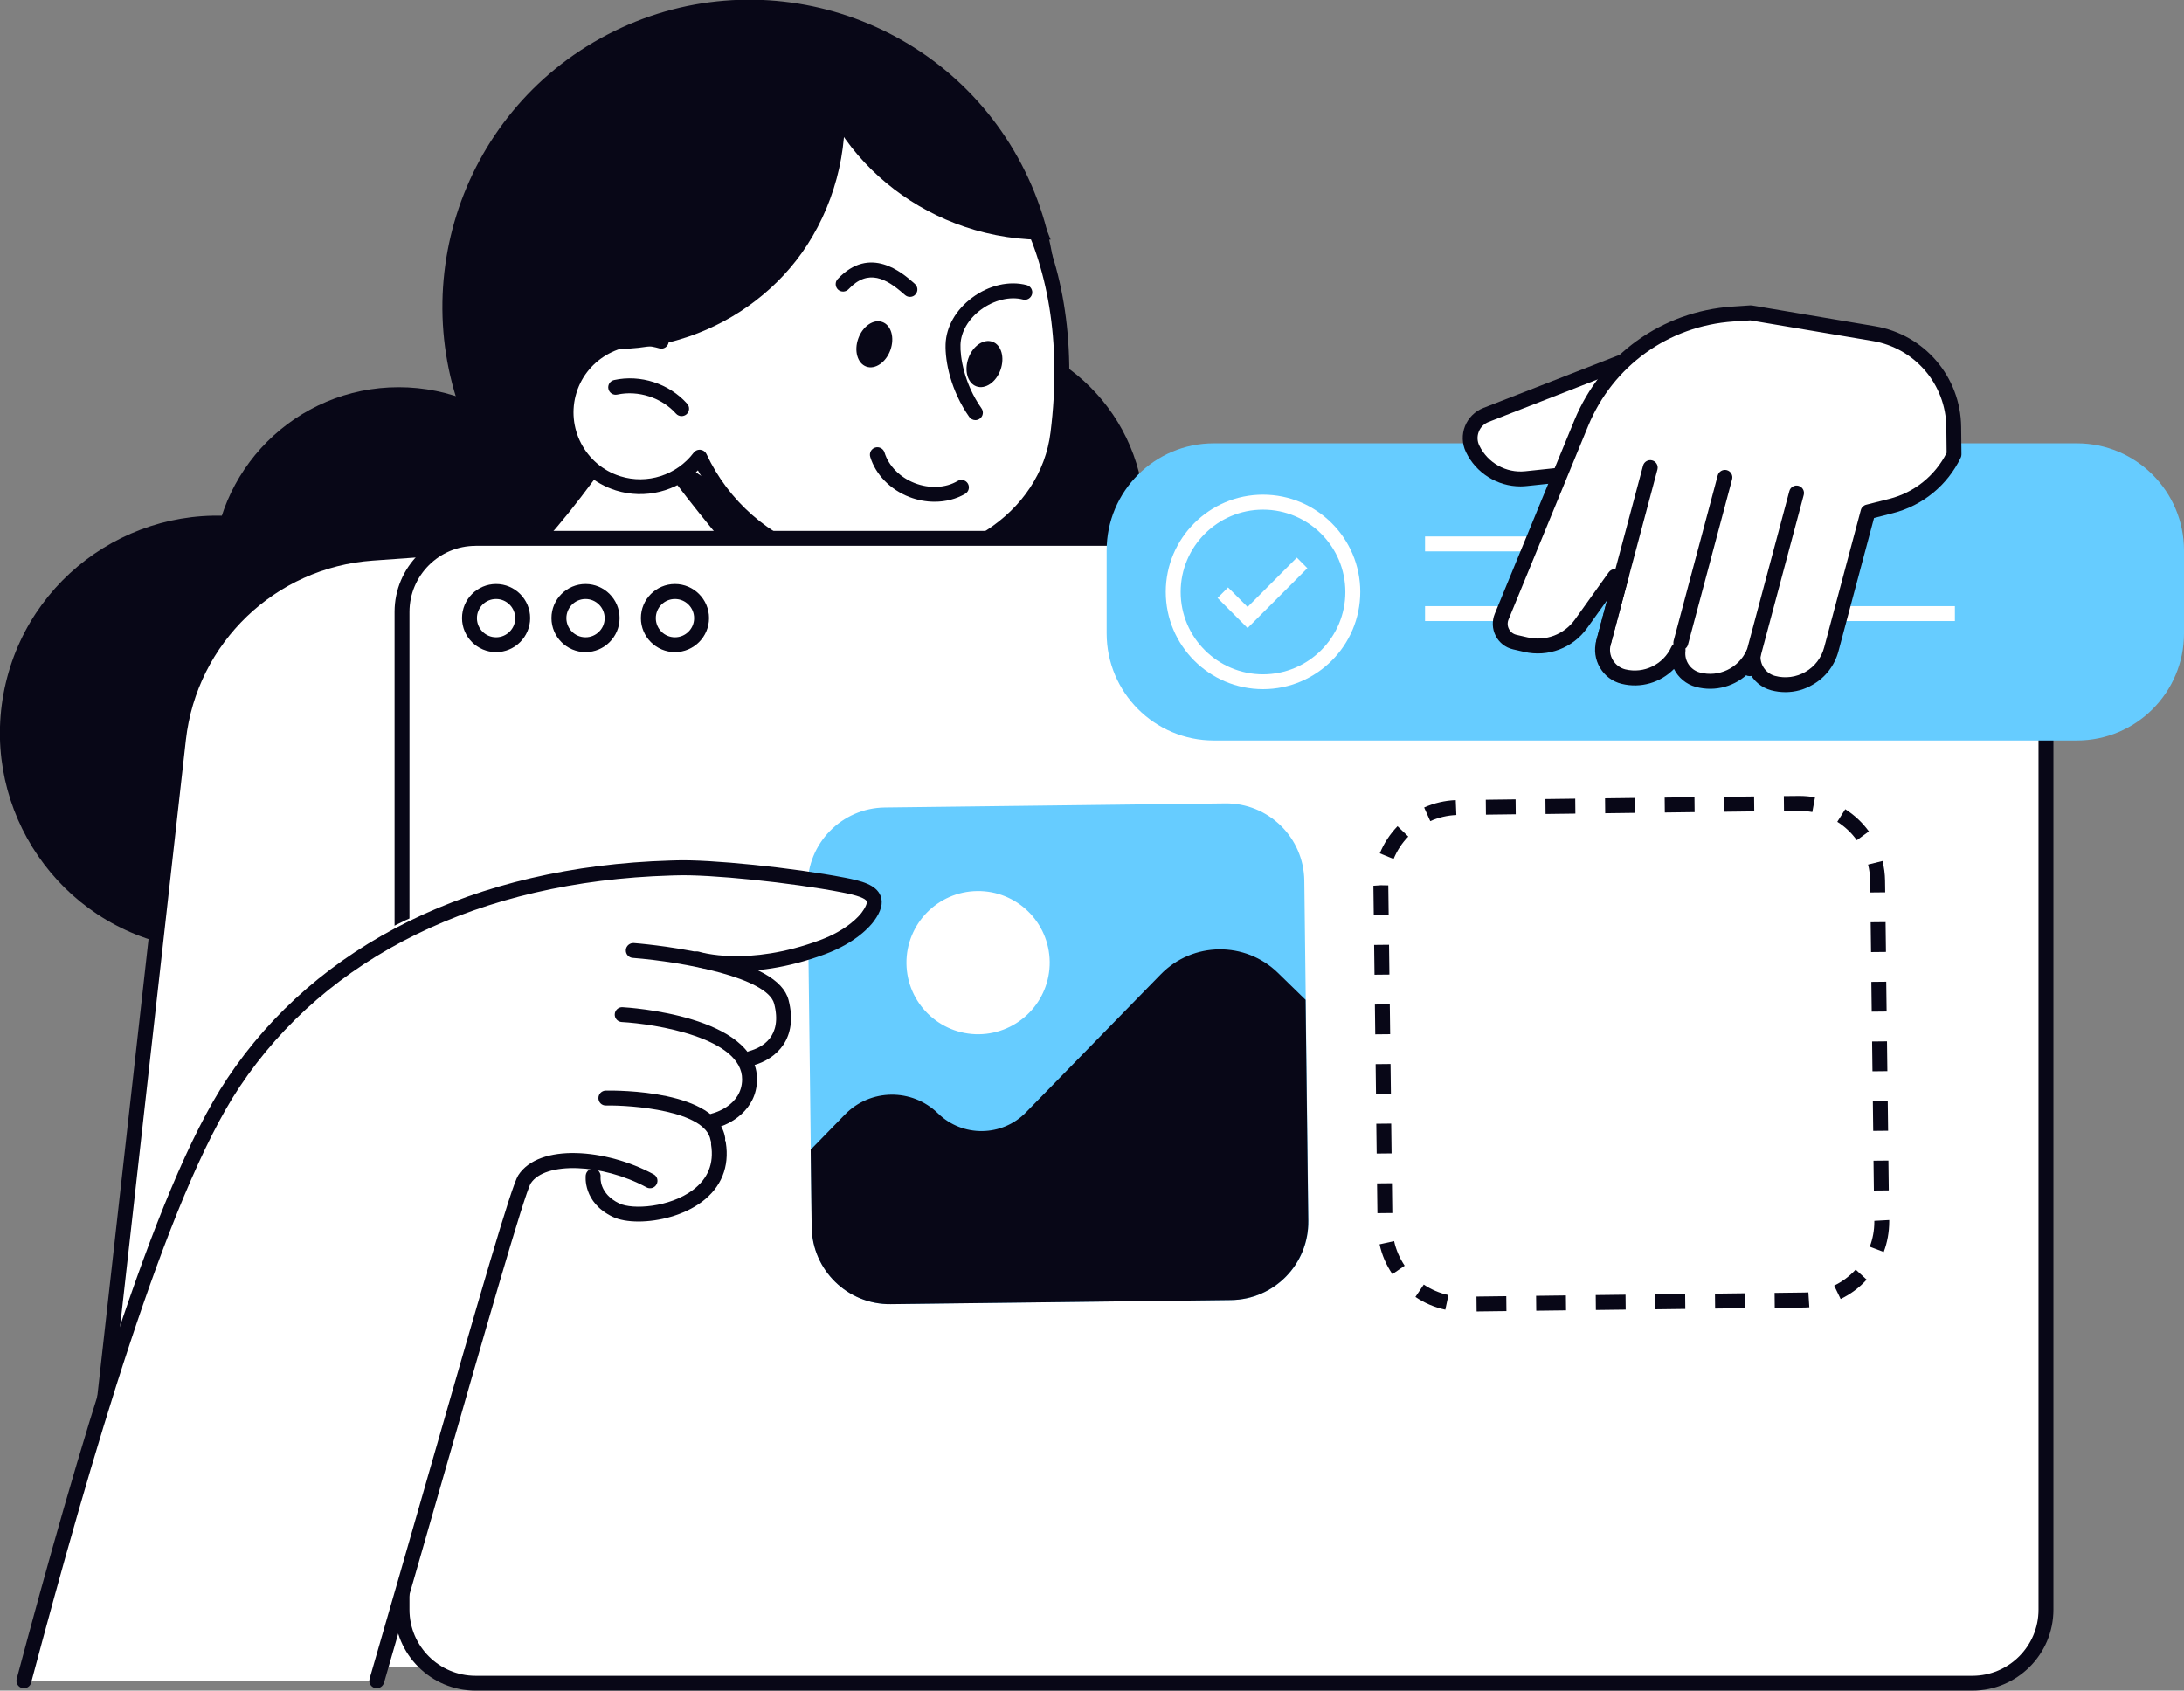 <?xml version="1.0" encoding="UTF-8"?> <svg xmlns="http://www.w3.org/2000/svg" xmlns:xlink="http://www.w3.org/1999/xlink" version="1.1" x="0px" y="0px" viewBox="0 0 293.03 226.87" style="enable-background:new 0 0 293.03 226.87;" xml:space="preserve"><rect x="0" y="0" width="293.03" height="226.87" fill="#808080" stroke="none"/> <style type="text/css"> .st0{fill:#080717;} .st1{fill:#66CCFF;} .st2{fill:#FFFFFF;} </style> <g id="Layer_2"> </g> <g id="_x3C_Layer_x3E_"> <g> <g> <circle class="st0" cx="53.49" cy="76.9" r="24.94"></circle> <circle class="st0" cx="128.65" cy="69.58" r="24.94"></circle> <ellipse transform="matrix(0.23 -0.973 0.973 0.23 -73.233 104.117)" class="st0" cx="29.16" cy="98.33" rx="29.16" ry="29.16"></ellipse> <g> <path class="st2" d="M9.93,224.21L23.95,99.18c1.51-13.49,12.44-23.98,25.98-24.95l32.5-2.32l21.1,7.81 c16.5,6.1,27.45,21.83,27.45,39.42v103.75L9.93,224.21z"></path> <path class="st0" d="M9.93,225.21c-0.04,0-0.08,0-0.11-0.01c-0.55-0.06-0.94-0.56-0.88-1.1L22.95,99.07 c1.57-13.97,12.88-24.84,26.9-25.84l32.5-2.32c0.14-0.01,0.28,0.01,0.42,0.06l21.1,7.81c16.81,6.22,28.1,22.43,28.1,40.35 v103.75c0,0.55-0.45,1-1,1c-0.55,0-1-0.45-1-1V119.13c0-17.09-10.77-32.55-26.79-38.48l-20.9-7.73L50,75.23 c-13.06,0.93-23.6,11.05-25.06,24.06L10.92,224.32C10.87,224.84,10.43,225.21,9.93,225.21z"></path> </g> <ellipse transform="matrix(0.886 -0.463 0.463 0.886 -7.655 51.22)" class="st0" cx="100.6" cy="41.22" rx="41.21" ry="41.21"></ellipse> <path class="st2" d="M91.16,99.65c0.61,1.68,22.1-26.81,22.6-27.14L90.11,47.4c0,0-17.05,26.61-21.76,27.79 C68.35,75.19,84.59,81.66,91.16,99.65z"></path> <g> <path class="st0" d="M91.16,100.65c-0.2,0-0.4-0.06-0.58-0.18c-0.45-0.32-0.56-0.94-0.24-1.39 c2.62-3.71,18.26-22.33,22.05-26.56l-22.14-23.5c-4.02,6.22-17.13,26.01-21.66,27.14c-0.53,0.14-1.08-0.19-1.21-0.73 c-0.13-0.54,0.19-1.08,0.73-1.21c3.15-0.79,14.65-17.2,21.16-27.36c0.17-0.26,0.44-0.43,0.75-0.46c0.3-0.03,0.61,0.09,0.82,0.31 l23.65,25.1c0.2,0.21,0.3,0.51,0.27,0.8c-0.03,0.26-0.16,0.49-0.35,0.66c-1.17,1.14-19.31,22.55-22.42,26.95 C91.78,100.5,91.47,100.65,91.16,100.65z"></path> </g> <path class="st0" d="M90.19,62.6c-0.46,0.48-0.21,1.31,0.4,2.11c4.22,5.56,8.8,11.01,13.69,16.32c0.56,0.59,1.12,1.22,1.74,1.78 c1.42-2.14,2.81-4.28,4.11-6.18c0.38-0.61,0.78-1.19,1.15-1.72c-0.14-0.09-0.31-0.18-0.45-0.27c-0.69-0.43-1.24-0.52-1.68-0.43 c-0.36-0.23-0.73-0.44-1.11-0.7c-1.7-1.16-3.39-2.35-5.09-3.52c-3.49-2.41-6.99-4.82-10.47-7.23 C91.64,62.16,90.6,62.19,90.19,62.6z"></path> <g> <path class="st2" d="M88.72,45.77c-1.63-4.96-1.82-10.44-0.14-15.8c4.28-13.63,18.8-21.2,32.42-16.92 c10.64,3.34,24.37,17.62,20.93,45.1c-1.78,14.17-18.8,21.2-32.42,16.92c-7.2-2.26-12.68-7.39-15.64-13.72 c-2.47,3.27-6.81,4.81-10.94,3.51c-5.26-1.65-8.18-7.25-6.53-12.51C78.04,47.15,83.52,44.25,88.72,45.77z"></path> <path class="st0" d="M117.8,77.31c-2.91,0-5.83-0.42-8.59-1.29c-6.67-2.09-12.27-6.75-15.57-12.9 c-2.86,2.83-7.1,3.91-11.01,2.69c-5.77-1.81-9-7.99-7.18-13.76c1.6-5.09,6.68-8.23,11.84-7.59c-1.28-4.89-1.17-9.97,0.34-14.78 c4.44-14.13,19.55-22.01,33.68-17.58c12.7,3.99,24.89,20.14,21.62,46.18c-0.74,5.94-4.16,11.14-9.61,14.64 C128.82,75.8,123.31,77.31,117.8,77.31z M93.88,60.35c0.03,0,0.07,0,0.11,0.01c0.35,0.04,0.65,0.25,0.8,0.57 c2.94,6.3,8.42,11.11,15.03,13.19c7.43,2.33,16.02,1.23,22.43-2.89c4.94-3.17,8.04-7.86,8.7-13.2 c3.12-24.89-8.3-40.27-20.24-44.02c-13.08-4.11-27.06,3.19-31.17,16.27c-1.56,4.95-1.51,10.2,0.13,15.19 c0.12,0.35,0.03,0.74-0.23,1.01c-0.26,0.27-0.64,0.37-1,0.26c-4.66-1.36-9.63,1.29-11.08,5.92c-1.48,4.72,1.15,9.77,5.87,11.25 c3.6,1.13,7.56-0.14,9.84-3.16C93.27,60.49,93.56,60.35,93.88,60.35z"></path> </g> <g> <path class="st0" d="M91.45,55.84c-0.28,0-0.55-0.11-0.75-0.33c-1.91-2.15-5.08-3.17-7.88-2.56c-0.54,0.12-1.07-0.22-1.19-0.76 c-0.12-0.54,0.22-1.07,0.76-1.19c3.54-0.78,7.39,0.47,9.81,3.18c0.37,0.41,0.33,1.04-0.08,1.41 C91.92,55.76,91.68,55.84,91.45,55.84z"></path> </g> <g> <path class="st0" d="M125.4,67.33c-1.13,0-2.29-0.21-3.4-0.64c-2.56-0.99-4.52-3.01-5.24-5.38c-0.16-0.53,0.14-1.09,0.67-1.25 c0.53-0.16,1.09,0.14,1.25,0.67c0.55,1.79,2.06,3.33,4.05,4.1c1.99,0.77,4.14,0.67,5.76-0.29c0.47-0.28,1.09-0.12,1.37,0.35 c0.28,0.48,0.12,1.09-0.35,1.37C128.3,66.97,126.88,67.33,125.4,67.33z"></path> </g> <g> <path class="st0" d="M122.09,39.84c-0.23,0-0.46-0.08-0.65-0.24l-0.22-0.19c-2.26-1.98-4.72-3.43-7.37-0.6 c-0.38,0.4-1.01,0.42-1.41,0.05c-0.4-0.38-0.42-1.01-0.05-1.41c4.34-4.63,8.71-0.8,10.15,0.46l0.2,0.18 c0.42,0.36,0.47,0.99,0.1,1.41C122.65,39.73,122.37,39.84,122.09,39.84z"></path> </g> <g> <path class="st0" d="M130.87,56.38c-0.31,0-0.62-0.15-0.82-0.42c-2.48-3.52-3.26-7.46-3.18-9.77c0.08-2.35,1.38-4.62,3.56-6.24 c2.25-1.68,4.99-2.31,7.33-1.69c0.53,0.14,0.85,0.69,0.71,1.22c-0.14,0.53-0.69,0.86-1.22,0.71c-1.73-0.45-3.88,0.07-5.63,1.36 c-1.69,1.25-2.69,2.97-2.75,4.7c-0.06,1.61,0.47,5.22,2.82,8.55c0.32,0.45,0.21,1.08-0.24,1.39 C131.27,56.32,131.06,56.38,130.87,56.38z"></path> </g> <path class="st0" d="M134.24,49.63c-0.59,1.66-2.04,2.65-3.23,2.22c-1.19-0.43-1.67-2.12-1.08-3.77 c0.59-1.66,2.04-2.65,3.23-2.22C134.35,46.28,134.83,47.97,134.24,49.63z"></path> <ellipse transform="matrix(0.338 -0.941 0.941 0.338 34.188 140.997)" class="st0" cx="117.33" cy="46.19" rx="3.18" ry="2.29"></ellipse> <path class="st0" d="M81.8,33.27c-0.53,4.25-0.8,8.53-0.93,12.8c-0.01,0.36,0.22,0.77,0.63,0.78c3.72,0.09,7.43-0.49,10.95-1.7 c6.45-2.22,12.14-6.53,15.85-12.27c4.05-6.28,5.79-13.97,4.76-21.38c-0.11-0.84-1.32-0.69-1.38,0.05 c-2.56-2.07-6.35-2.08-9.45-1.31c-3.45,0.85-6.56,2.62-9.52,4.53c-3.21,2.05-6.11,4.23-7.93,7.68 C83,25.78,82.26,29.56,81.8,33.27z"></path> <path class="st0" d="M121.6,12.08c-4.07-1.28-8.21-1.55-12.16-0.95c0.84,2.26,1.93,4.43,3.25,6.46 c3.92,6.01,9.92,10.53,16.71,12.83c3.71,1.26,7.61,1.85,11.52,1.74c0.01,0,0.02-0.01,0.04-0.01 C136.57,20.75,128.47,14.24,121.6,12.08z"></path> </g> <g> <g> <path class="st2" d="M264.64,225.87H63.81c-5.45,0-9.87-4.42-9.87-9.87V82.11c0-5.45,4.42-9.87,9.87-9.87h200.83 c5.45,0,9.87,4.42,9.87,9.87v133.89C274.51,221.45,270.09,225.87,264.64,225.87z"></path> <path class="st0" d="M264.64,226.87H63.81c-5.99,0-10.87-4.87-10.87-10.87V82.11c0-5.99,4.87-10.87,10.87-10.87h200.83 c5.99,0,10.87,4.87,10.87,10.87v133.89C275.51,222,270.63,226.87,264.64,226.87z M63.81,73.25c-4.89,0-8.87,3.98-8.87,8.87 v133.89c0,4.89,3.98,8.87,8.87,8.87h200.83c4.89,0,8.87-3.98,8.87-8.87V82.11c0-4.89-3.98-8.87-8.87-8.87H63.81z"></path> </g> <g> <path class="st0" d="M66.56,87.51c-2.52,0-4.57-2.05-4.57-4.57s2.05-4.57,4.57-4.57c2.52,0,4.57,2.05,4.57,4.57 S69.07,87.51,66.56,87.51z M66.56,80.38c-1.42,0-2.57,1.15-2.57,2.57c0,1.42,1.15,2.57,2.57,2.57c1.42,0,2.57-1.15,2.57-2.57 C69.12,81.53,67.97,80.38,66.56,80.38z"></path> </g> <g> <path class="st0" d="M78.56,87.51c-2.52,0-4.57-2.05-4.57-4.57s2.05-4.57,4.57-4.57c2.52,0,4.57,2.05,4.57,4.57 S81.08,87.51,78.56,87.51z M78.56,80.38c-1.41,0-2.57,1.15-2.57,2.57c0,1.42,1.15,2.57,2.57,2.57c1.42,0,2.57-1.15,2.57-2.57 C81.12,81.53,79.97,80.38,78.56,80.38z"></path> </g> <g> <path class="st0" d="M90.56,87.51c-2.52,0-4.57-2.05-4.57-4.57s2.05-4.57,4.57-4.57c2.52,0,4.57,2.05,4.57,4.57 S93.08,87.51,90.56,87.51z M90.56,80.38c-1.42,0-2.57,1.15-2.57,2.57c0,1.42,1.15,2.57,2.57,2.57c1.42,0,2.57-1.15,2.57-2.57 C93.13,81.53,91.98,80.38,90.56,80.38z"></path> </g> </g> <g> <path class="st1" d="M278.65,99.37H162.86c-7.94,0-14.38-6.44-14.38-14.38V73.87c0-7.94,6.44-14.38,14.38-14.38h115.79 c7.94,0,14.38,6.44,14.38,14.38v11.12C293.03,92.93,286.6,99.37,278.65,99.37z"></path> <g> <path class="st2" d="M169.46,92.48c-7.19,0-13.05-5.85-13.05-13.05c0-7.19,5.85-13.05,13.05-13.05 c7.19,0,13.05,5.85,13.05,13.05C182.5,86.63,176.65,92.48,169.46,92.48z M169.46,68.39c-6.09,0-11.05,4.96-11.05,11.05 s4.96,11.05,11.05,11.05c6.09,0,11.05-4.96,11.05-11.05S175.55,68.39,169.46,68.39z"></path> </g> <g> <polygon class="st2" points="167.39,84.28 163.36,80.24 164.77,78.83 167.39,81.45 174,74.83 175.41,76.25 "></polygon> </g> <g> <rect x="191.2" y="71.99" class="st2" width="46.18" height="2"></rect> </g> <g> <rect x="191.2" y="81.34" class="st2" width="19.04" height="2"></rect> </g> <g> <rect x="215.43" y="81.34" class="st2" width="46.86" height="2"></rect> </g> </g> <g> <g> <path class="st2" d="M221.04,47.24l-21.67,8.45c-1.8,0.7-2.62,2.79-1.79,4.53l0,0c1.3,2.72,4.18,4.33,7.18,4.01l8.21-0.87 L221.04,47.24z"></path> <path class="st0" d="M204.01,65.27c-3.1,0-5.97-1.78-7.33-4.62c-0.52-1.08-0.56-2.34-0.12-3.46c0.44-1.11,1.33-2,2.45-2.44 l21.67-8.45c0.39-0.15,0.82-0.05,1.1,0.26c0.28,0.31,0.34,0.75,0.16,1.12l-8.07,16.12c-0.15,0.31-0.45,0.51-0.79,0.55 l-8.21,0.87C204.58,65.25,204.29,65.27,204.01,65.27z M218.98,49.11l-19.25,7.51c-0.61,0.24-1.08,0.7-1.32,1.31 c-0.24,0.61-0.22,1.27,0.07,1.86c1.12,2.33,3.6,3.72,6.17,3.45l7.67-0.81L218.98,49.11z"></path> </g> <g> <g> <path class="st2" d="M212.17,56.79l-10.68,25.97c-0.59,1.44,0.25,3.06,1.76,3.41l1.48,0.34c2.81,0.65,5.73-0.46,7.41-2.8 l4.53-6.33l0.9-0.23l-2.43,9.1c-0.53,1.99,0.67,4.05,2.66,4.55c3.02,0.75,6.08-0.8,7.34-3.55c-0.23,1.78,0.87,3.49,2.65,3.97 c3.06,0.82,6.18-0.74,7.45-3.52c-0.23,1.78,0.87,3.49,2.65,3.97c3.41,0.91,6.92-1.12,7.83-4.53l4.92-18.44l3.11-0.79 c3.69-0.94,6.78-3.47,8.43-6.91l-0.04-3.69c-0.07-6.22-4.58-11.5-10.71-12.53l-16.53-2.79l-2.39,0.16 C223.5,42.75,215.61,48.43,212.17,56.79z"></path> <path class="st0" d="M239.56,92.88c-0.64,0-1.29-0.08-1.92-0.25c-1.31-0.35-2.36-1.25-2.93-2.41 c-1.82,1.86-4.53,2.66-7.17,1.96c-1.31-0.35-2.36-1.25-2.94-2.41c-1.79,1.82-4.45,2.64-7.04,1.99 c-1.22-0.3-2.25-1.07-2.89-2.16c-0.65-1.1-0.82-2.38-0.5-3.61l1.45-5.44l-2.68,3.74c-1.92,2.68-5.23,3.93-8.45,3.19l-1.48-0.34 c-1.01-0.23-1.86-0.89-2.33-1.81c-0.47-0.92-0.52-1.99-0.13-2.95l10.68-25.97l0,0c3.61-8.78,11.74-14.63,21.21-15.27l2.39-0.16 c0.08,0,0.16,0,0.23,0.01l16.53,2.79c6.62,1.12,11.47,6.8,11.54,13.51l0.04,3.69c0,0.15-0.03,0.31-0.1,0.44 c-1.79,3.71-5.1,6.42-9.09,7.44l-2.54,0.65l-4.77,17.87c-0.51,1.91-1.73,3.51-3.44,4.49 C242.11,92.54,240.84,92.88,239.56,92.88z M235.24,86.69c0.09,0,0.18,0.01,0.27,0.04c0.48,0.14,0.78,0.6,0.72,1.09 c-0.17,1.3,0.66,2.54,1.92,2.88c1.39,0.37,2.85,0.18,4.09-0.54c1.25-0.72,2.14-1.89,2.51-3.28l4.92-18.44 c0.09-0.35,0.37-0.62,0.72-0.71l3.11-0.79c3.34-0.85,6.13-3.1,7.68-6.17l-0.04-3.45c-0.06-5.74-4.21-10.6-9.88-11.56 l-16.41-2.77l-2.27,0.15c-8.71,0.59-16.18,5.96-19.5,14.03l-10.68,25.97c-0.17,0.41-0.15,0.88,0.06,1.27 c0.2,0.4,0.57,0.68,1.01,0.78l1.48,0.34c2.43,0.56,4.92-0.38,6.37-2.41l4.53-6.33c0.14-0.19,0.34-0.33,0.57-0.39l0.9-0.23 c0.34-0.09,0.71,0.01,0.96,0.27c0.25,0.25,0.35,0.62,0.26,0.96l-2.43,9.1c-0.19,0.71-0.09,1.45,0.29,2.08 c0.37,0.62,0.96,1.06,1.65,1.24c2.51,0.62,5.11-0.64,6.19-3c0.21-0.45,0.71-0.68,1.18-0.55c0.48,0.14,0.78,0.6,0.72,1.09 c-0.17,1.3,0.66,2.54,1.92,2.88c2.54,0.68,5.18-0.57,6.28-2.97C234.5,86.91,234.86,86.69,235.24,86.69z"></path> </g> <g> <path class="st0" d="M225.52,87.24c-0.09,0-0.17-0.01-0.26-0.03c-0.53-0.14-0.85-0.69-0.71-1.22l5.92-22.19 c0.14-0.53,0.69-0.85,1.22-0.71c0.53,0.14,0.85,0.69,0.71,1.22l-5.92,22.19C226.37,86.94,225.96,87.24,225.52,87.24z"></path> </g> <g> <path class="st0" d="M215.12,87.32c-0.09,0-0.17-0.01-0.26-0.03c-0.53-0.14-0.85-0.69-0.71-1.22l6.3-23.58 c0.14-0.53,0.69-0.85,1.22-0.71c0.53,0.14,0.85,0.69,0.71,1.22l-6.29,23.58C215.96,87.02,215.56,87.32,215.12,87.32z"></path> </g> <g> <path class="st0" d="M234.75,90.73c-0.09,0-0.17-0.01-0.26-0.03c-0.53-0.14-0.85-0.69-0.71-1.22l6.3-23.58 c0.14-0.53,0.69-0.85,1.22-0.71c0.53,0.14,0.85,0.69,0.71,1.22l-6.3,23.58C235.6,90.44,235.19,90.73,234.75,90.73z"></path> </g> </g> </g> <g> <path class="st1" d="M165.18,174.45l-45.65,0.55c-5.8,0.07-10.55-4.57-10.62-10.37l-0.55-45.65c-0.07-5.8,4.57-10.55,10.37-10.62 l45.65-0.55c5.8-0.07,10.55,4.57,10.62,10.37l0.55,45.65C175.62,169.63,170.97,174.38,165.18,174.45z"></path> <path class="st2" d="M140.84,129.06c0.06,5.31-4.19,9.66-9.49,9.73c-5.31,0.06-9.66-4.19-9.73-9.49 c-0.06-5.31,4.19-9.66,9.49-9.73C136.42,119.5,140.77,123.75,140.84,129.06z"></path> <path class="st0" d="M108.9,164.64l-0.13-10.36l4.6-4.72c3.4-3.49,8.99-3.56,12.48-0.15h0c3.3,3.22,8.59,3.16,11.81-0.14 l18.08-18.52c4.29-4.4,11.34-4.48,15.73-0.19l3.7,3.61l0.36,29.67c0.07,5.8-4.57,10.55-10.37,10.62l-45.65,0.55 C113.73,175.08,108.97,170.44,108.9,164.64z"></path> </g> <g> <path class="st2" d="M2.95,225.55c0.07-0.01,2.6-11.98,2.66-11.97c9.91-32.2,15.4-50.9,25.1-68.67 c10.37-19,33.03-28.37,59.23-29.16l0.69-0.02c4.55-0.17,15.8,0.97,22.7,2.31c2.54,0.49,4.1,1.02,4.59,2.27 c0.17,0.45,0.18,0.94,0.02,1.48c-0.15,0.51-0.45,1.06-0.9,1.67c-0.95,1.29-3.13,3.1-6.4,4.31c-3.97,1.48-7.4,2.06-10.15,2.22 c2.59,1.06,4.59,2.46,5.06,4.28c0.43,1.66,0.4,3.07,0.05,4.23c-0.68,2.3-2.59,3.66-4.61,4.22c-0.03,0.01-0.06,0-0.08,0.01 c0.26,0.66,0.41,1.38,0.4,2.16c-0.01,0.61-0.09,1.17-0.24,1.68c-0.77,2.6-3.16,3.96-4.74,4.44c0.35,0.51,0.62,1.07,0.73,1.71 c0.02,0.11,0.01,0.22-0.02,0.33c-0.01,0.02-0.02,0.03-0.03,0.05c0.05,0.08,0.09,0.18,0.11,0.28c0.21,1.32,0.14,2.55-0.19,3.68 c-0.47,1.58-1.46,2.95-2.95,4.06c-3.47,2.58-9.1,3.17-11.64,1.95c-3.85-1.85-3.45-5.9-3.44-6.04c0.02-0.16,0.1-0.3,0.21-0.41 c-3.71-0.46-6.93,0.2-8.12,2.05c-0.98,1.51-7.67,23.84-20.15,66.9H2.95z"></path> <g> <path class="st0" d="M3.21,226.55c-0.08,0-0.17-0.01-0.26-0.03c-0.53-0.14-0.85-0.69-0.71-1.22 c7.9-29.62,18.25-65.55,28.23-80.54c12.05-18.1,33.16-28.49,59.45-29.28l0.68-0.02c4.57-0.17,15.85,0.98,22.76,2.32 c2.19,0.42,4.2,0.93,4.79,2.44c0.37,0.96,0.08,2.07-0.91,3.41c-0.47,0.64-2.34,2.85-6.53,4.41 c-10.43,3.88-17.25,1.67-17.53,1.58c-0.52-0.18-0.81-0.74-0.63-1.27c0.18-0.52,0.74-0.8,1.27-0.63 c0.06,0.02,6.48,2.05,16.2-1.56c3.76-1.4,5.34-3.34,5.61-3.72c0.77-1.05,0.68-1.43,0.66-1.49c-0.16-0.4-1.27-0.81-3.31-1.2 c-6.8-1.32-17.84-2.45-22.3-2.28l-0.7,0.02c-25.62,0.77-46.17,10.85-57.85,28.39c-9.82,14.75-20.1,50.47-27.96,79.95 C4.06,226.25,3.66,226.55,3.21,226.55z"></path> </g> <g> <path class="st0" d="M100.78,143.01c-0.44,0-0.84-0.29-0.96-0.73c-0.15-0.53,0.17-1.08,0.7-1.23c1.74-0.48,4.49-1.94,3.35-6.36 c-0.9-3.47-12.12-5.61-18.98-6.15c-0.55-0.04-0.96-0.52-0.92-1.07c0.04-0.55,0.53-0.95,1.07-0.92c0.19,0.01,4.74,0.37,9.54,1.42 c6.85,1.49,10.52,3.52,11.22,6.22c1.33,5.15-1.58,7.91-4.75,8.78C100.96,143,100.87,143.01,100.78,143.01z"></path> </g> <g> <path class="st0" d="M95.78,151.39c-0.45,0-0.86-0.31-0.97-0.77c-0.13-0.54,0.21-1.08,0.74-1.2c0.16-0.04,3.98-1.01,4.02-4.56 c0.05-5.59-11.64-7.46-16.15-7.71c-0.55-0.03-0.97-0.5-0.94-1.05c0.03-0.55,0.51-0.98,1.05-0.94 c0.74,0.04,18.12,1.11,18.04,9.73c-0.04,4.1-3.65,6.04-5.56,6.48C95.93,151.38,95.86,151.39,95.78,151.39z"></path> </g> <g> <path class="st0" d="M50.55,226.55c-0.09,0-0.19-0.01-0.28-0.04c-0.53-0.15-0.84-0.71-0.68-1.24 c2.54-8.74,5.13-17.78,7.57-26.29c7.29-25.41,11.46-39.86,12.37-41.26c2.81-4.35,11.83-3.57,18.16-0.14 c0.49,0.26,0.67,0.87,0.4,1.35c-0.26,0.49-0.87,0.67-1.35,0.4c-5.94-3.21-13.63-3.47-15.53-0.53 c-0.85,1.42-6.32,20.51-12.12,40.73c-2.44,8.52-5.04,17.56-7.57,26.3C51.38,226.26,50.99,226.55,50.55,226.55z"></path> </g> <g> <path class="st0" d="M96.32,153.82c-0.48,0-0.9-0.35-0.99-0.83c-0.67-3.96-10.6-4.7-14.02-4.64c-0.58,0.02-1.01-0.43-1.02-0.98 c-0.01-0.55,0.43-1.01,0.98-1.02c1.52-0.03,14.95-0.07,16.02,6.31c0.09,0.54-0.28,1.06-0.82,1.15 C96.43,153.82,96.38,153.82,96.32,153.82z"></path> </g> <g> <path class="st0" d="M85.67,163.92c-1.37,0-2.59-0.21-3.46-0.63c-4.02-1.93-3.64-5.44-3.62-5.59c0.07-0.55,0.57-0.93,1.12-0.87 c0.54,0.07,0.93,0.56,0.87,1.11c-0.01,0.11-0.18,2.26,2.5,3.55c1.83,0.88,6.77,0.52,9.86-1.78c2.04-1.52,2.87-3.56,2.47-6.09 c-0.09-0.55,0.29-1.06,0.83-1.14c0.55-0.09,1.06,0.29,1.14,0.83c0.52,3.27-0.61,6.04-3.25,8 C91.76,163.07,88.41,163.92,85.67,163.92z"></path> </g> </g> <g> <path class="st0" d="M198.12,175.99l-0.02-2l4-0.05l0.02,2L198.12,175.99z M206.12,175.89l-0.02-2l4-0.05l0.02,2L206.12,175.89z M214.12,175.79l-0.02-2l4-0.05l0.02,2L214.12,175.79z M193.92,175.75c-1.44-0.31-2.79-0.88-4.01-1.71l1.12-1.66 c1.01,0.68,2.12,1.15,3.31,1.41L193.92,175.75z M222.12,175.7l-0.02-2l4-0.05l0.02,2L222.12,175.7z M230.12,175.6l-0.02-2l4-0.05 l0.02,2L230.12,175.6z M238.12,175.5l-0.02-2l4-0.05c0.18,0,0.35-0.01,0.53-0.02l0.13,2c-0.21,0.01-0.42,0.02-0.63,0.03 L238.12,175.5z M246.96,174.32l-0.87-1.8c1.09-0.53,2.06-1.25,2.89-2.15l1.47,1.35C249.46,172.81,248.28,173.68,246.96,174.32z M186.82,170.98c-0.83-1.22-1.41-2.56-1.72-4l1.95-0.43c0.26,1.18,0.74,2.29,1.42,3.3L186.82,170.98z M252.74,168.01l-1.87-0.71 c0.4-1.07,0.61-2.2,0.61-3.35l0-0.12l2-0.11l0,0.23C253.47,165.35,253.23,166.72,252.74,168.01z M184.81,162.8l-0.05-4l2-0.02 l0.05,4L184.81,162.8z M251.42,159.76l-0.05-4l2-0.02l0.05,4L251.42,159.76z M184.71,154.8l-0.05-4l2-0.02l0.05,4L184.71,154.8z M251.33,151.76l-0.05-4l2-0.02l0.05,4L251.33,151.76z M184.62,146.8l-0.05-4l2-0.02l0.05,4L184.62,146.8z M251.23,143.76 l-0.05-4l2-0.02l0.05,4L251.23,143.76z M184.52,138.8l-0.05-4l2-0.02l0.05,4L184.52,138.8z M251.13,135.76l-0.05-4l2-0.02l0.05,4 L251.13,135.76z M184.42,130.8l-0.05-4l2-0.02l0.05,4L184.42,130.8z M251.04,127.76l-0.05-4l2-0.02l0.05,4L251.04,127.76z M184.32,122.8l-0.05-3.94l1-0.07l1,0.02l0.05,3.97L184.32,122.8z M250.94,119.76l-0.02-1.56c-0.01-0.74-0.1-1.47-0.28-2.18 l1.94-0.48c0.21,0.86,0.33,1.75,0.34,2.64l0.02,1.56L250.94,119.76z M186.98,115.27l-1.85-0.76c0.56-1.36,1.36-2.58,2.38-3.64 l1.44,1.39C188.1,113.13,187.44,114.15,186.98,115.27z M249.13,112.75c-0.71-0.99-1.59-1.82-2.62-2.47l1.07-1.69 c1.24,0.79,2.31,1.79,3.17,2.98L249.13,112.75z M191.9,110.19l-0.82-1.83c1.34-0.6,2.77-0.93,4.24-0.99l0.08,2 C194.18,109.42,193,109.7,191.9,110.19z M199.37,109.32l-0.02-2l4-0.05l0.02,2L199.37,109.32z M207.37,109.23l-0.02-2l4-0.05 l0.02,2L207.37,109.23z M215.37,109.13l-0.02-2l4-0.05l0.02,2L215.37,109.13z M223.37,109.03l-0.02-2l4-0.05l0.02,2 L223.37,109.03z M243.16,108.97c-0.57-0.1-1.15-0.16-1.74-0.16l-2.06,0.02l-0.02-2l2.08-0.02c0.7,0,1.41,0.06,2.1,0.19 L243.16,108.97z M231.37,108.93l-0.02-2l4-0.05l0.02,2L231.37,108.93z"></path> </g> </g> </g> </svg> 
